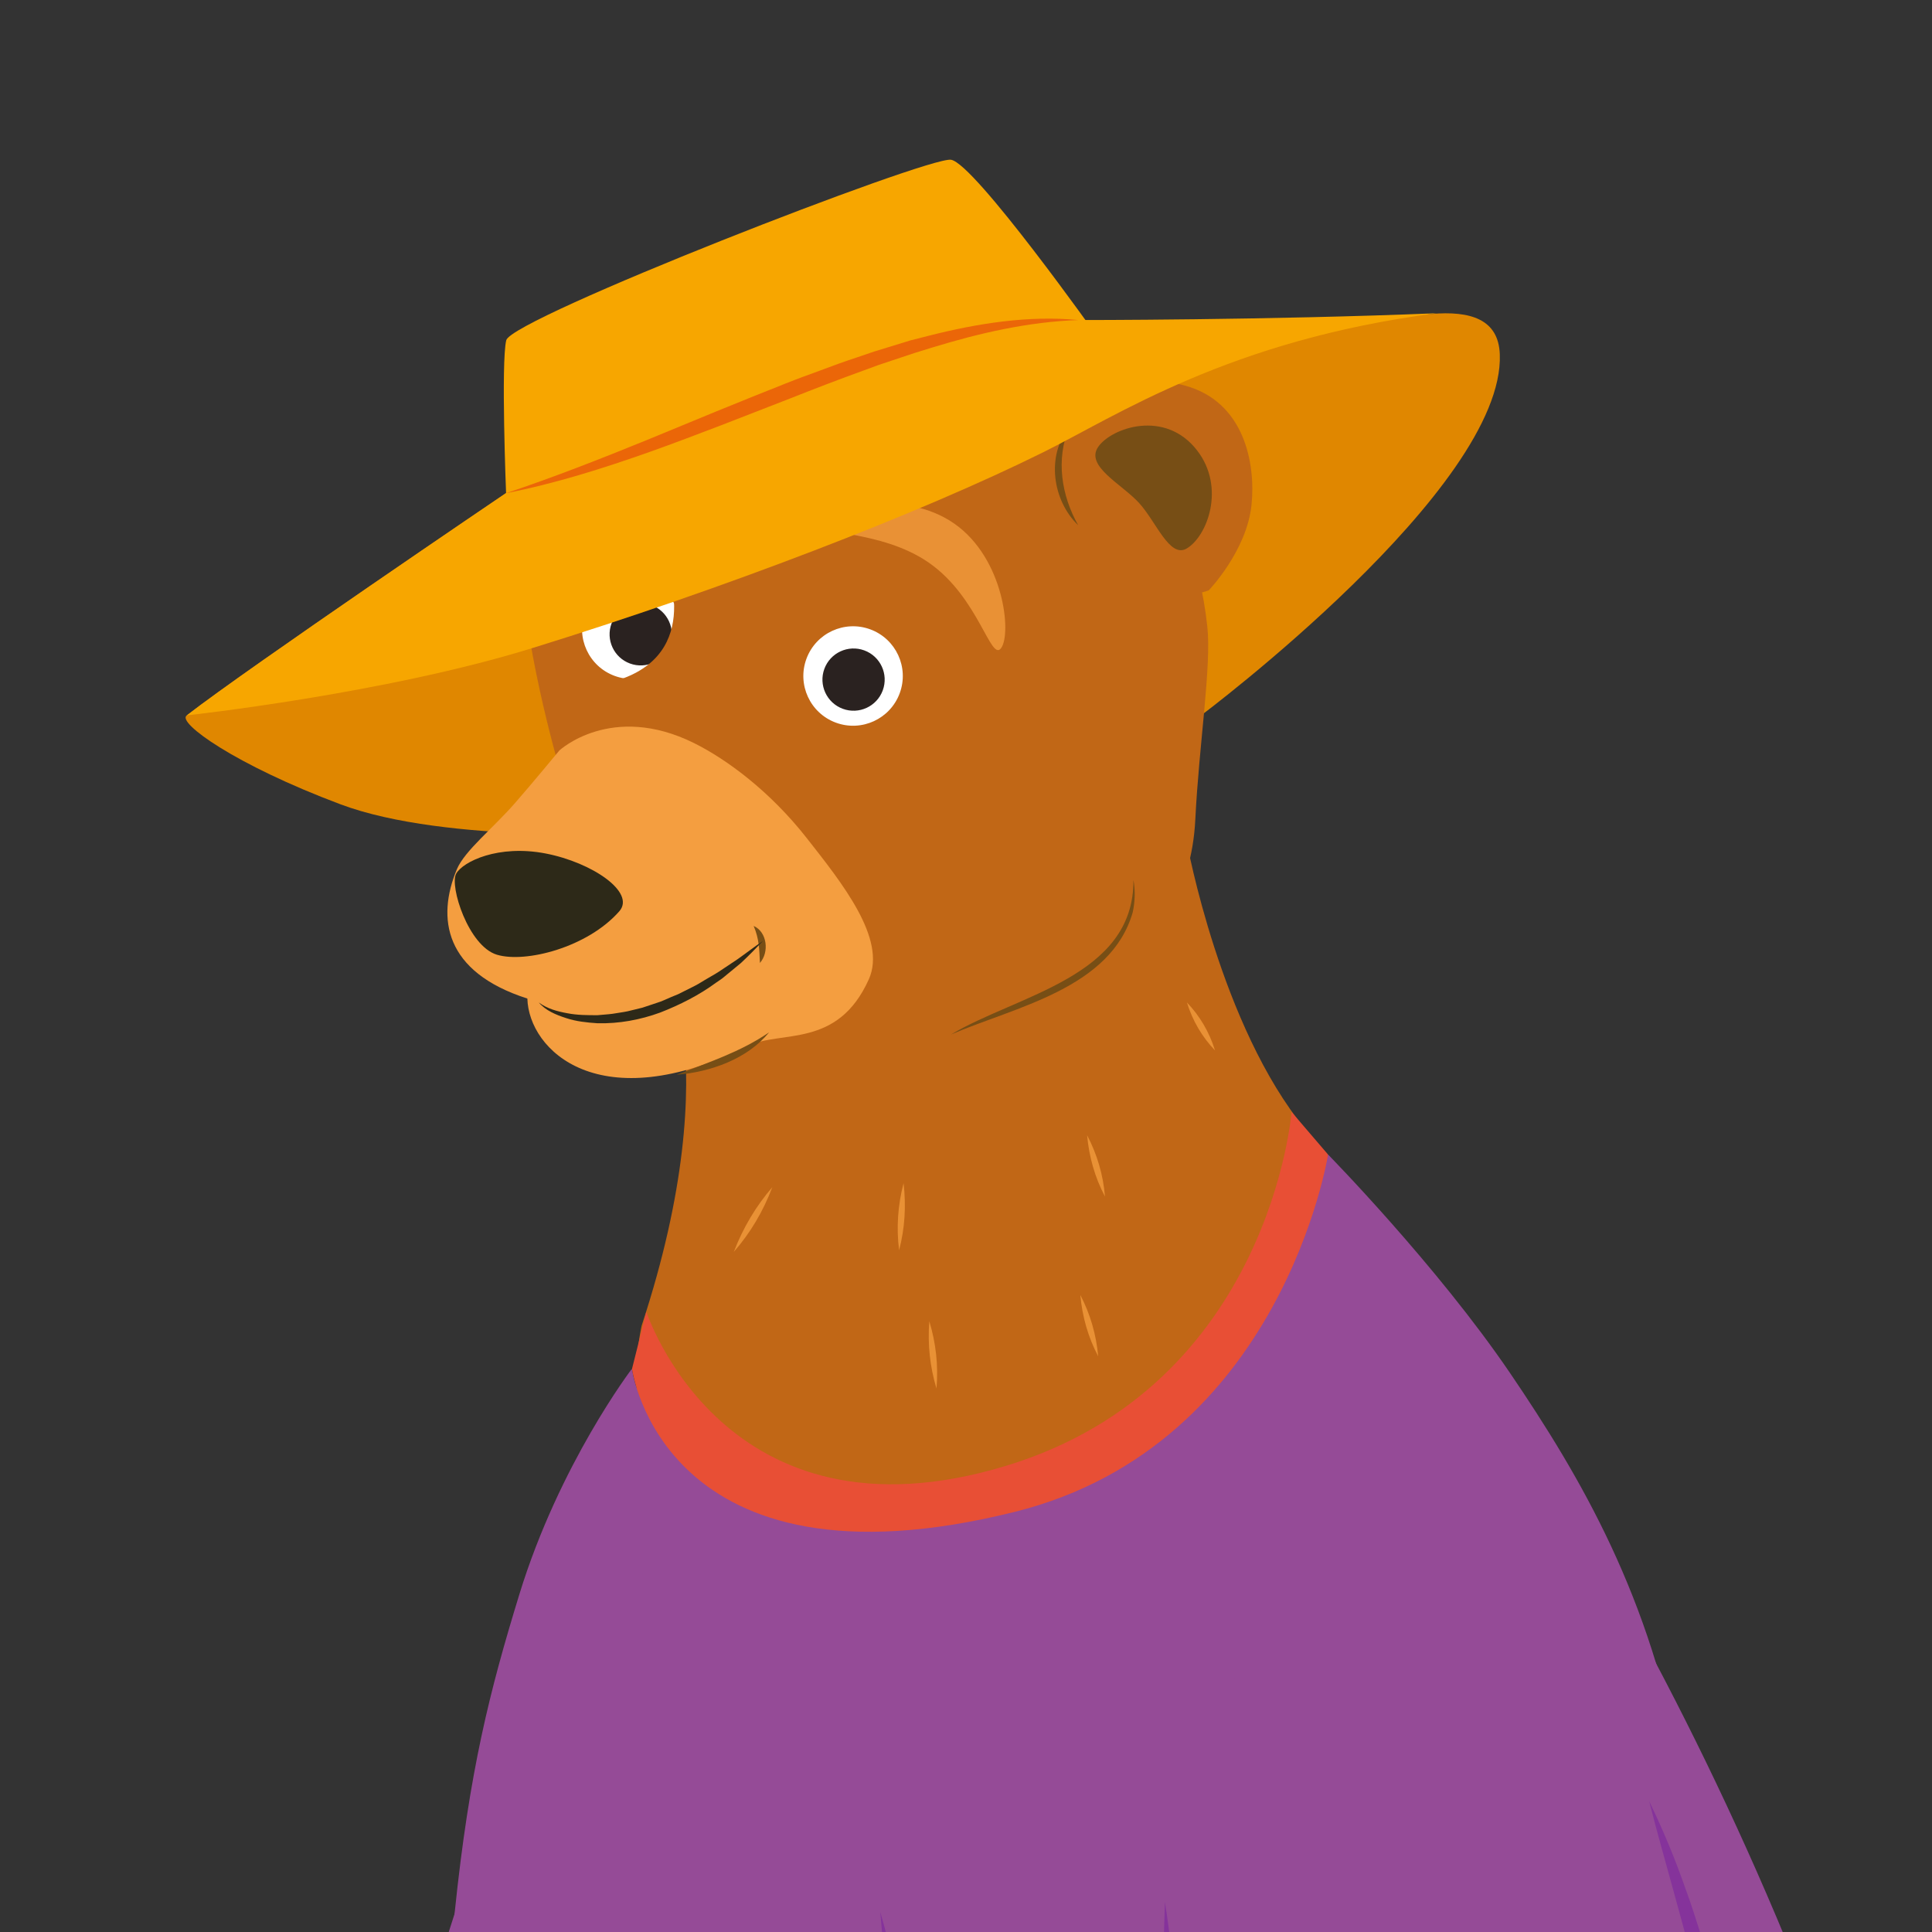 <?xml version="1.0" encoding="UTF-8"?> <!-- Generator: Adobe Illustrator 27.9.0, SVG Export Plug-In . SVG Version: 6.00 Build 0) --> <svg xmlns="http://www.w3.org/2000/svg" xmlns:xlink="http://www.w3.org/1999/xlink" id="Слой_1" x="0px" y="0px" viewBox="0 0 1080 1080" style="enable-background:new 0 0 1080 1080;" xml:space="preserve"><rect x="0" y="0" width="1080" height="1080" fill="#333333" stroke="none"/> <style type="text/css"> .st0{fill:#E08700;} .st1{fill:#1A8CAC;} .st2{fill:#00677B;} .st3{fill:#80B89D;} .st4{fill:#FFFFFF;} .st5{fill:#E99135;} .st6{fill:#C16716;} .st7{fill:#F49E40;} .st8{fill:#774E15;} .st9{fill:#2A2220;} .st10{fill:#2D2918;} .st11{fill:#954B97;} .st12{fill:#5D4939;} .st13{fill:#E84F35;} .st14{fill:#85339B;} .st15{fill:#453A2D;} .st16{fill:#383432;} .st17{fill:#F7A600;} .st18{fill:#EB6608;} .st19{fill:#383836;} </style> <g> <g> <g> <path class="st0" d="M671.3,400c0,0,169.9-127.1,167.1-201.9c-0.7-19.9-16.8-24.4-38.2-22.6c-96.3,7.9-186.2,51.2-186.2,51.2 s-185.2-35.6-331.2,49c0,0-143.4,97.1-178.5,124.3c-5.2,4,26.6,27.3,86,49.6c59.4,22.3,169.3,16.1,169.3,16.1L671.3,400z"></path> </g> <g> <g> <path class="st1" d="M254.2,1374.6c0,0,306.6-25.6,462.4,86.8c155.8,112.3,180.2,8.8,169.3,81c-5.8,38.8-130,62.2-130,62.2 s77.3,21.8,32.9,36.9c-106.2,36.1-86.1,129.7-131.5,126.2c-496.1-38.5-663.9,88.7-663.9,88.7l-115.2-324.6 c0,0,79.2-70.8,175.7-106.1c122.3-44.8,146.5-36.6,146.5-36.6L254.2,1374.6z"></path> </g> <g> <g> <path class="st2" d="M570,1622.6l-2.6,91.1l5.7-3.3c-11-1.9-22.3-5.1-32-9.6c-22.1-9.1-23.7-29-24.8-45.8 c-0.5-8.9-0.3-17.9,0.4-26.8c-1.5,8.9-2.4,17.8-2.7,26.8c0.1,13.4-0.8,28.3,9.7,40.1c12.6,12.5,33,19.4,53.1,23 c0,0-0.1-4.3-0.1-4.3l-2.6-91.1H570L570,1622.6z"></path> </g> </g> <g> <path class="st3" d="M7.6,1847.3c0,0,49.5-200.9-129.5-315.6c0,0-91.6-73.9-136-47.5c-40.9,24.3,17.1,189.8,113.6,292.6 c3.1,3.3-0.1,48.6,3,51.6c34,33.2,16.4,57.5,57.2,56.4C-84.1,1884.9-43.3,1877.3,7.6,1847.3z"></path> </g> <g> <path class="st4" d="M-84.1,1562.6c2.3,6.9,4.7,17.9,4.7,33.5c0,3.2,2.6,5.9,5.9,5.9s5.9-2.6,5.9-5.9c0-6.8-0.4-12.7-1.1-18 C-73.6,1572.9-78.7,1567.7-84.1,1562.6z"></path> </g> <g> <path class="st4" d="M-93.6,1554c-4.1,1.2-8.6,2.4-13.8,3.4c-3.2,0.6-5.3,3.7-4.7,6.8c0.5,2.8,3,4.8,5.7,4.8 c0.4,0,0.7,0,1.1-0.1c8.4-1.6,15.6-3.7,21.5-5.9C-86.9,1560-90.2,1557-93.6,1554z"></path> </g> <g> <path class="st4" d="M-252.1,1642.9c0,0-49.5-132.4-5.8-158.6c67.9-40.6,117.5,108.7,151.5,172.7 c15.8,29.7,90.7,199.3,36.6,227.4c-6.6,3.4-28.8,2.7-38.2,0.5c-30.6-7.1-54.2-51.8-66.8-73 C-190.6,1785.4-214.9,1742.6-252.1,1642.9z"></path> </g> </g> <g> <g> <g> <path class="st5" d="M631.1,600.8c-1.5,10.7-0.4,21.3,3.4,31.5C636,621.5,634.9,611,631.1,600.8L631.1,600.8z"></path> </g> </g> <g> <g> <path class="st5" d="M575.8,638.6c2.9,10,8.1,18.8,15.6,26.1C588.5,654.7,583.2,645.9,575.8,638.6L575.8,638.6z"></path> </g> </g> <g> <g> <path class="st5" d="M505.9,646.1c-1.3,12.9,0.1,25.6,4.1,38C511.3,671.2,509.9,658.4,505.9,646.1L505.9,646.1z"></path> </g> </g> <g> <g> <path class="st5" d="M468.1,664.1c-6.6,13.6-10.7,28-12.1,43.1C462.6,693.5,466.6,679.1,468.1,664.1L468.1,664.1z"></path> </g> </g> <g> <g> <path class="st5" d="M424.7,654.8c-5.3,5.6-8.2,12.4-8.6,20.1C421.4,669.4,424.3,662.6,424.7,654.8L424.7,654.8z"></path> </g> </g> <g> <g> <path class="st5" d="M678.9,651.5c1.4,11.1,5.3,21.2,11.7,30.4C689.2,670.8,685.2,660.6,678.9,651.5L678.9,651.5z"></path> </g> </g> <g> <g> <path class="st5" d="M629.6,697.3c0.4,10.5,3.4,20.4,8.9,29.4C638,716.1,635.1,706.3,629.6,697.3L629.6,697.3z"></path> </g> </g> <g> <g> <path class="st5" d="M549.1,694.5c0.6,13.5,3.7,26.5,9.5,38.7C558,719.7,554.8,706.7,549.1,694.5L549.1,694.5z"></path> </g> </g> <g> <g> <path class="st5" d="M491.3,768.5c-4.2,10.7-5.8,21.9-4.8,33.4C490.7,791.2,492.3,780,491.3,768.5L491.3,768.5z"></path> </g> </g> <g> <g> <path class="st5" d="M409.3,729.4c-8.3,10.8-14.3,22.8-17.8,35.9C399.8,754.6,405.8,742.5,409.3,729.4L409.3,729.4z"></path> </g> </g> <g> <g> <path class="st5" d="M424.4,799.8c-8.9,11.9-15.5,25-19.6,39.2C413.7,827.1,420.2,814,424.4,799.8L424.4,799.8z"></path> </g> </g> <g> <g> <path class="st6" d="M663.5,471c0,0,18.7,102.7,66.4,160.5c92.5,112.1-208.3,245.7-291.6,235.5c-106.3-13.1-79.6-126-79.6-126 l0,0c49.7-150.9,9.6-215.7,9.6-215.7L663.5,471z"></path> </g> </g> <g> <g> <g> <path class="st6" d="M441.7,274.7c0,0-24.5-104.5-100.5-69.4c-71.2,32.9-5.7,119.5-5.7,119.5S421.1,367.6,441.7,274.7z"></path> </g> </g> </g> <g> <g> <path class="st6" d="M312.5,428.9c0,0-22.2-76.8-19.9-115.8c1.8-29.9,31.1-70.9,82.3-86.6c133-40.9,283.5-28.4,300,123.8 c2.4,22-4.7,66.5-6.7,107.6c-4.1,84.4-81.7,99-81.7,99s-56.4,59.3-127.5,59.8S312.5,428.9,312.5,428.9z"></path> </g> </g> <g> <g> <path class="st7" d="M294.8,558.2c-46.5-14.9-50.8-45-39.4-72.3c4.4-10.4,20.4-23.1,32.5-37c9.8-11.2,24.8-29.4,24.8-29.4 s29.1-27,75.3-4.1c18.3,9.1,42.4,26.9,62.9,53c19.7,25.1,44.9,56.4,34.8,79c-17.6,39.2-49.3,28.2-67.8,37.4 C335.1,625.8,295.6,587.2,294.8,558.2z"></path> </g> </g> <g> <g> <path class="st8" d="M421.3,517.6c3.1,7.3,3.1,12.8,3.5,20.7C430.1,532.3,428.9,521,421.3,517.6L421.3,517.6z"></path> </g> </g> <g> <g> <path class="st8" d="M399.1,209.3c-30.7,13.6-59.1,32.4-83.8,55.2C336.1,250.6,378.1,223,399.1,209.3L399.1,209.3z"></path> </g> </g> <g> <g> <path class="st5" d="M559.7,362.2c5.8-8.2,1.6-49.9-26.1-69.4c-27.7-19.5-68.4-9.4-74.2-1.2c-5.8,8.2,32.5,3.7,60.2,23.2 S553.9,370.5,559.7,362.2z"></path> </g> </g> <g> <g> <path class="st5" d="M377.5,313.4c5-10.8-3.6-59.4-39.3-50.7c-32.3,8-50,46.1-47.4,55.8c2.6,9.7,10.4-21.7,42.6-30.3 C365.5,279.7,373.3,322.4,377.5,313.4z"></path> </g> </g> <g> <g> <g> <ellipse transform="matrix(0.346 -0.938 0.938 0.346 -42.545 694.599)" class="st4" cx="477" cy="377.8" rx="27.8" ry="27.8"></ellipse> </g> </g> <g> <defs> <ellipse id="SVGID_1_" transform="matrix(0.346 -0.938 0.938 0.346 -42.545 694.599)" cx="477" cy="377.8" rx="27.8" ry="27.8"></ellipse> </defs> <clipPath id="SVGID_00000047754581177060101420000016116877101230216613_"> <use xlink:href="#SVGID_1_" style="overflow:visible;"></use> </clipPath> </g> </g> <g> <g> <g> <ellipse transform="matrix(0.346 -0.938 0.938 0.346 -98.936 561.348)" class="st4" cx="353.2" cy="351.7" rx="27.8" ry="27.8"></ellipse> </g> </g> <g> <g> <ellipse transform="matrix(0.346 -0.938 0.938 0.346 -98.331 568.007)" class="st9" cx="358.3" cy="354.5" rx="17.4" ry="17.4"></ellipse> </g> </g> </g> <g> <g> <path class="st6" d="M370.8,311.1c0,0,23.7,51.3-22.7,68.2c-46.4,16.9,45.7,18.5,45.7,18.5l18-69.7L370.8,311.1z"></path> </g> </g> <g> <g> <path class="st8" d="M531.6,578.3c35.7-15.4,89.3-25.6,101.6-68.3c1.3-6,1.5-12.2,0.4-18.1C634,546,568.8,556.1,531.6,578.3 L531.6,578.3z"></path> </g> </g> <g> <g> <g> <path class="st5" d="M738.6,675c6.4,10.4,14.5,19,24.1,25.7C756.3,690.3,748.2,681.7,738.6,675L738.6,675z"></path> </g> </g> <g> <g> <path class="st5" d="M519.5,738.6c-1,12.7,0.3,25.3,4,37.6C524.6,763.4,523.2,750.8,519.5,738.6L519.5,738.6z"></path> </g> </g> <g> <g> <path class="st5" d="M663.5,560.4c3.2,10.3,8.5,19.3,15.7,26.8C676,576.9,670.7,567.9,663.5,560.4L663.5,560.4z"></path> </g> </g> <g> <g> <path class="st5" d="M603.9,723.9c1.1,12.2,4.4,23.7,10,34.3C612.8,746.1,609.5,734.6,603.9,723.9L603.9,723.9z"></path> </g> </g> <g> <g> <path class="st5" d="M607.7,634.6c1.1,12.2,4.4,23.7,10,34.3C616.7,656.8,613.3,645.3,607.7,634.6L607.7,634.6z"></path> </g> </g> <g> <g> <path class="st5" d="M505.1,661.4c-3.2,12.2-4.1,24.8-2.5,37.5C505.8,686.8,506.6,674.2,505.1,661.4L505.1,661.4z"></path> </g> </g> <g> <g> <path class="st5" d="M431.7,663.7c-9.1,10.5-16.3,22.6-21.5,36.1C419.4,689.3,426.6,677.2,431.7,663.7L431.7,663.7z"></path> </g> </g> </g> <g> <g> <path class="st10" d="M346.2,509.4c9.2-10.5-14.9-27.2-41.2-32.3c-26.4-5.1-46.2,4.5-50,11.3s6.8,40.5,22.8,45.3 S328.5,529.6,346.2,509.4z"></path> </g> </g> <g> <g> <path class="st8" d="M429.9,577.1c-15.7,10.8-33.9,16.8-51.7,23.7C397.2,599.3,417.9,591.9,429.9,577.1L429.9,577.1z"></path> </g> </g> <g> <g> <ellipse transform="matrix(0.346 -0.938 0.938 0.346 -44.345 696.165)" class="st9" cx="477.3" cy="379.9" rx="17.4" ry="17.4"></ellipse> </g> </g> <g> <g> <path class="st6" d="M591.4,263.3c-1.8-16.3,15.1-63.2,71.2-47.7c33,9.1,39.4,43.4,37,66.7c-2.7,25.7-23.9,47.7-23.9,47.7 S601.6,357.9,591.4,263.3z"></path> </g> </g> <g> <g> <path class="st8" d="M597.6,238.9c-12.8,15.8-9.3,40.9,5.1,54.7C593.3,276.9,590.2,257,597.6,238.9L597.6,238.9z"></path> </g> </g> <g> <g> <path class="st8" d="M663.4,306.6c11.5-6.8,21.8-34.1,5.8-54.8c-17.9-23.2-47.9-12.7-55.3-2c-7.4,10.7,13,20.7,22.7,31.2 C646.3,291.5,653.8,312.3,663.4,306.6z"></path> </g> </g> </g> <g> <path class="st11" d="M742.4,645.4c20.2,30.8,179.5,219.1,287.8,521.4c77.4,216.1,46.3,440.9,46.3,440.9l-328.8-3.5 c0,0-93.4,36.9-194.3,36.9c-84.2,0-198.3-33.4-271.7-72.2s-30.5-174.6-30.5-174.6l8.7-323.1c0,0,15.9-82.8,50.7-190 c15.8-48.7,42.7-116,42.7-116s9.1,91.4,163.3,77.9C670.7,829.6,742.4,645.4,742.4,645.4z"></path> </g> <g> <path class="st12" d="M284.4,1507.4c-62.2-32-41.6-161.7-41.6-161.7l-9.9-1.9l-32.6,45.3c0,0,21.9,128.8,89.1,172.3 C289.4,1561.5,299.7,1515.3,284.4,1507.4z"></path> </g> <g> <path class="st12" d="M1081.5,1476.1c-0.8-39.8-3.8-86.4-10.8-136.3c-18.2-2.8-52.6,5.4-86.7,32.4 c-58.3,46.1-78.7,125.6-78.7,125.6s6.7,23.7-190.6,66.3c-197.4,42.7-326.5-12-326.5-12l-145.3-89.6v16 c18.5,42.1,9.7,74.8,38.8,90.2c73.4,38.9,187.5,72.2,271.7,72.2c101,0,194.3-36.9,194.3-36.9l173.7,1.9L1081.5,1476.1z"></path> </g> <g> <path class="st1" d="M893.4,1564.2c0,0,103.1-170,187.3-177.8c0,0,49.1,19.5,113.6,69.2c53.4,41.2,85.1,90.8,85.1,90.8 l-119,343.5c0,0-101-47.8-179.2-73.7c-98.5-32.6-155.6-43.2-155.6-43.2L893.4,1564.2z"></path> </g> <g> <g> <path class="st13" d="M742.4,645.4c0,0-25.6,162.4-175,199.7c-197,49.2-214.1-79.9-214.1-79.9l8-32c0,0,43.4,134.1,201.1,86.2 C710,774.5,722,621.6,722,621.6L742.4,645.4z"></path> </g> </g> <g> <path class="st6" d="M671.5,1274.4c0,0,9,153,10.1,271.3c1.1,127.4-2.2,191.8-2.2,191.8s-70,33.6-58.9,62.2 c10.6,27.4,44.8,15.7,44.8,15.7s15.7-1.7,21.3,46.3c2.8,23.8,32.5,34.4,52,24.7s14.9-26.9,14.9-26.9s12.3,25.3,46.7,17 c34.4-8.2,25-36.9,25-36.9s39.3,17.3,55.4-3c24.8-31.3-39.4-84.2-39.4-84.2s73.6-140.6,90.1-251.9s2.6-214.4-16.1-315.6 C896.4,1083.6,671.5,1274.4,671.5,1274.4z"></path> </g> <g> <g> <g> <path class="st5" d="M830.1,1259.8c2.1,23.4,6.7,46.4,13.7,68.7C841.7,1305,837.1,1282.1,830.1,1259.8L830.1,1259.8z"></path> </g> </g> <g> <g> <path class="st5" d="M732.2,1297.2c-2.2,20.4,9.8,54.7,12.6,75.1C747.1,1351.8,735,1317.5,732.2,1297.2L732.2,1297.2z"></path> </g> </g> <g> <g> <path class="st5" d="M860.8,1352.6c-2.7,19.4-2.9,38.8-0.6,58.2C863,1391.5,863.1,1372,860.8,1352.6L860.8,1352.6z"></path> </g> </g> <g> <g> <path class="st5" d="M921.9,1394.2c-7.9,15.6-13.4,32.1-16.6,49.5C913.2,1428.1,918.7,1411.6,921.9,1394.2L921.9,1394.2z"></path> </g> </g> <g> <g> <path class="st5" d="M867.4,1476.7c-8.1,13-14,27.2-17.5,42.4C858,1506,863.9,1491.9,867.4,1476.7L867.4,1476.7z"></path> </g> </g> <g> <g> <path class="st5" d="M790.5,1425.7c-4.8,19.6-7.2,39.6-7.1,59.8C788.3,1465.9,790.7,1446,790.5,1425.7L790.5,1425.7z"></path> </g> </g> <g> <g> <path class="st5" d="M714.7,1446.2c2.2,21,6.7,41.5,13.8,61.3C726.4,1486.4,721.7,1466,714.7,1446.2L714.7,1446.2z"></path> </g> </g> <g> <g> <path class="st5" d="M873.2,1597c-9.3,10.3-16.5,22.1-21.5,35.3C861,1622,868.1,1610.2,873.2,1597L873.2,1597z"></path> </g> </g> <g> <g> <path class="st5" d="M770.9,1657c-3,13.9-3.5,27.9-1.5,42C772.5,1685.1,772.9,1671.1,770.9,1657L770.9,1657z"></path> </g> </g> <g> <g> <path class="st5" d="M898.7,1271.9c-1.3,14.2-0.2,28.1,3.5,41.8C903.6,1299.6,902.4,1285.6,898.7,1271.9L898.7,1271.9z"></path> </g> </g> <g> <g> <path class="st5" d="M762.5,1572.6c-2.5,12.4-2.6,24.9-0.1,37.3C765,1597.4,765,1585,762.5,1572.6L762.5,1572.6z"></path> </g> </g> <g> <g> <path class="st5" d="M695,1590.5c1.3,12.6,4.9,24.5,10.9,35.4C704.7,1613.3,701,1601.5,695,1590.5L695,1590.5z"></path> </g> </g> </g> <g> <path class="st11" d="M646.7,1071.1l5.8,240c0,0,220.7,8.1,331.3-74.1c0,0-35.9-140.5-83.7-230.1L646.7,1071.1z"></path> </g> <g> <path class="st13" d="M976.5,1210.3L976.5,1210.3c-90.8,71.2-292.6,70.6-325.2,71.3l1.2,29.5c0,0,220.7,8.1,331.3-74.1 C983.8,1237,985.9,1241.4,976.5,1210.3z"></path> </g> <g> <path class="st14" d="M651.3,1281.6c-0.9-18.3-1.2-36.5-1.3-54.7c-0.2-9.1-0.1-18.2-0.2-27.3l0-27.3l0.4-54.5 c0.2-18.2,0.3-36.4,1-54.6c2.9,18.1,4.7,36.3,5.8,54.5c0.6,9.1,0.9,18.2,1.2,27.3c0.2,9.1,0.3,18.2,0.3,27.4 c-0.1,9.1-0.2,18.2-0.5,27.4c-0.4,9.1-0.7,18.2-1.3,27.3C655.7,1245.4,654.1,1263.5,651.3,1281.6z"></path> </g> <g> <path class="st8" d="M742.2,1740.6c8-3.2,16.5-4.9,25-5.7c4.3-0.5,8.6-0.5,12.9-0.6c4.3,0.1,8.6,0.3,12.9,0.8 c4.3,0.4,8.5,1.3,12.8,2.1c4.2,1.2,8.4,2,12.4,3.6c8.2,2.7,15.9,6.8,22.9,11.6c-8.2-2.6-16.1-5.4-24.2-7.2 c-8.1-2-16.3-3.5-24.5-4.3c-8.2-1-16.6-1.4-24.9-1.5C759.1,1739.4,750.7,1739.8,742.2,1740.6z"></path> </g> <g> <path class="st8" d="M753.4,1859.4c-0.8-4-1.3-7.8-1.8-11.6l-1.5-11.3l-1.5-11.2c-0.5-3.8-1.2-7.5-1.6-11.6 c2.6,3.1,4.6,6.7,6,10.5c1.4,3.8,2.4,7.7,2.9,11.7c0.5,4,0.6,8,0.2,12C755.8,1851.7,755,1855.7,753.4,1859.4z"></path> </g> <g> <path class="st8" d="M825.1,1839.6c-0.6-3.2-1.3-6-2.1-8.8c-0.8-2.8-1.7-5.5-2.6-8.3c-0.9-2.7-1.9-5.5-2.9-8.3 c-0.5-1.4-1-2.8-1.4-4.3c-0.5-1.5-0.9-3-1.2-4.6c1.4,0.9,2.5,2,3.7,3.1c1,1.2,2.1,2.4,3,3.7c1.8,2.6,3.3,5.5,4.3,8.5 c1,3.1,1.6,6.3,1.6,9.5C827.5,1833.4,827,1836.8,825.1,1839.6z"></path> </g> <g> <g> <path class="st6" d="M493.3,1274.4c0,0-9,153-10.1,271.3c-1.1,127.4,2.2,191.8,2.2,191.8s70,33.6,58.9,62.2 c-10.6,27.4-44.8,15.7-44.8,15.7s-15.7-1.7-21.3,46.3c-2.8,23.8-32.5,34.4-52,24.7c-19.4-9.7-14.9-26.9-14.9-26.9 s-12.3,25.3-46.7,17c-34.4-8.2-25-36.9-25-36.9s-42.2,19.3-57.5-9c-16.2-30.1,41.5-78.2,41.5-78.2s-73.6-140.6-90.1-251.9 s-2.6-214.4,16.1-315.6C268.3,1083.6,493.3,1274.4,493.3,1274.4z"></path> </g> <g> <g> <g> <path class="st5" d="M334.7,1259.8c-2.1,23.4-6.7,46.4-13.7,68.7C323.1,1305,327.6,1282.1,334.7,1259.8L334.7,1259.8z"></path> </g> </g> <g> <g> <path class="st5" d="M432.5,1297.2c2.2,20.4-9.8,54.7-12.6,75.1C417.7,1351.8,429.7,1317.5,432.5,1297.2L432.5,1297.2z"></path> </g> </g> <g> <g> <path class="st5" d="M303.9,1352.6c2.7,19.4,2.9,38.8,0.6,58.2C301.8,1391.5,301.6,1372,303.9,1352.6L303.9,1352.6z"></path> </g> </g> <g> <g> <path class="st5" d="M242.8,1394.2c7.9,15.6,13.4,32.1,16.6,49.5C251.5,1428.1,246,1411.6,242.8,1394.2L242.8,1394.2z"></path> </g> </g> <g> <g> <path class="st5" d="M297.4,1476.7c8.1,13,14,27.2,17.5,42.4C306.7,1506,300.9,1491.9,297.4,1476.7L297.4,1476.7z"></path> </g> </g> <g> <g> <path class="st5" d="M374.2,1425.7c4.8,19.6,7.2,39.6,7.1,59.8C376.4,1465.9,374.1,1446,374.2,1425.7L374.2,1425.7z"></path> </g> </g> <g> <g> <path class="st5" d="M450,1446.2c-2.2,21-6.7,41.5-13.8,61.3C438.4,1486.4,443,1466,450,1446.2L450,1446.2z"></path> </g> </g> <g> <g> <path class="st5" d="M291.5,1597c9.3,10.3,16.5,22.1,21.5,35.3C303.8,1622,296.6,1610.2,291.5,1597L291.5,1597z"></path> </g> </g> <g> <g> <path class="st5" d="M393.8,1657c3,13.9,3.5,27.9,1.5,42C392.3,1685.1,391.8,1671.1,393.8,1657L393.8,1657z"></path> </g> </g> <g> <g> <path class="st5" d="M266,1271.9c1.3,14.2,0.2,28.1-3.5,41.8C261.2,1299.6,262.4,1285.6,266,1271.9L266,1271.9z"></path> </g> </g> <g> <g> <path class="st5" d="M402.2,1572.6c2.5,12.4,2.6,24.9,0.1,37.3C399.8,1597.4,399.8,1585,402.2,1572.6L402.2,1572.6z"></path> </g> </g> <g> <g> <path class="st5" d="M469.8,1590.5c-1.3,12.6-4.9,24.5-10.9,35.4C460.1,1613.3,463.8,1601.5,469.8,1590.5L469.8,1590.5z"></path> </g> </g> </g> <g> <path class="st8" d="M422.5,1740.6c-8.5-0.8-16.9-1.2-25.2-1.2c-8.4,0-16.7,0.4-24.9,1.5c-8.3,0.9-16.4,2.3-24.5,4.3 c-8.2,1.8-16,4.6-24.2,7.2c7.1-4.7,14.7-8.9,22.9-11.6c4-1.6,8.2-2.5,12.4-3.6c4.2-0.8,8.5-1.7,12.8-2.1 c4.3-0.5,8.6-0.7,12.9-0.8c4.3,0.1,8.6,0.1,12.9,0.6C406.1,1735.7,414.6,1737.4,422.5,1740.6z"></path> </g> <g> <path class="st8" d="M411.3,1859.4c-1.6-3.7-2.4-7.7-2.8-11.7c-0.4-4-0.3-8,0.2-12c0.5-4,1.5-7.9,2.9-11.7 c1.4-3.8,3.4-7.3,6-10.5c-0.3,4.1-1.1,7.8-1.6,11.6l-1.5,11.2l-1.5,11.3C412.6,1851.6,412.1,1855.4,411.3,1859.4z"></path> </g> <g> <path class="st8" d="M339.6,1839.6c-1.8-2.8-2.3-6.2-2.4-9.4c0-3.3,0.6-6.5,1.6-9.5c1-3.1,2.5-5.9,4.3-8.5c0.9-1.3,2-2.5,3-3.7 c1.2-1.1,2.3-2.2,3.7-3.1c-0.3,1.7-0.8,3.1-1.2,4.6c-0.4,1.5-0.9,2.9-1.4,4.3c-0.9,2.8-2,5.6-2.9,8.3c-0.9,2.7-1.8,5.5-2.6,8.3 C340.9,1833.6,340.2,1836.4,339.6,1839.6z"></path> </g> </g> <g> <path class="st15" d="M-43,1602.3c-5.6-6.6-11.3-13-17.2-19.3c-5.9-6.3-11.8-12.5-18.1-18.4c-3.1-2.9-6.3-5.8-9.6-8.5 c-3.3-2.6-6.8-5.2-10.2-7.9c-6.8-5.2-13.7-10.3-20.7-15.3c-13.9-10-28.2-19.5-43.1-27.9c-14.8-8.3-30.2-15.8-46.3-20 c-8-2.1-16.2-3.2-24-2.6c-7.8,0.7-15.2,3.2-20.3,8.3c-5.2,5.1-8.3,12.4-10.1,20.2c-1.8,7.8-2.3,16.1-2.1,24.4 c0.4,16.6,3,33.5,6.7,50c3.7,16.6,8.5,33,13.9,49.2c10.7,32.4,23.9,64.1,38.5,95.1c14.7,31,30,61.9,47.1,91.5 c8.6,14.7,18,29,29.4,41.3c5.7,6.1,12,11.6,19.1,15.5c1.7,1.1,3.6,1.8,5.5,2.6c1.9,0.7,3.8,1.4,5.7,1.9c3.9,1.1,7.9,1.5,12,1.5 c8.2,0.1,16.4-1.8,24.4-4.6c8-2.9,16.1-6,24-9.3c7.9-3.3,15.8-6.9,23.5-10.7c7.7-3.8,15.4-7.7,22.7-12.2 c-14.1,10-29.3,18.3-44.9,25.8c-7.8,3.8-15.7,7.3-23.7,10.6c-8.1,3.3-16.8,5.8-25.9,6.2c-4.5,0.2-9.1-0.2-13.6-1.2 c-2.3-0.4-4.4-1.2-6.6-1.9c-2.1-0.9-4.3-1.6-6.3-2.8c-8.2-4.1-15.2-9.9-21.5-16.1c-6.3-6.3-11.8-13.2-17-20.2 c-5.2-7.1-10-14.3-14.6-21.7c-9.3-14.7-17.6-29.9-25.7-45.2c-8.1-15.3-15.9-30.6-23.6-46.2c-15-31.2-28.5-63.3-39.5-96.3 c-5.4-16.5-10.2-33.3-13.9-50.4c-3.6-17.1-6.5-34.5-6.6-52.4c0-8.9,0.7-18,2.8-26.9c2.2-8.9,6.1-18.1,13.4-25.1 c3.6-3.4,8-6.2,12.7-7.8c4.6-1.7,9.3-2.6,14-2.9c9.4-0.5,18.5,1.1,27.1,3.5c17.2,5,32.9,13.1,47.8,22.2 c14.9,9.1,29,19.2,42.6,29.9c6.8,5.4,13.5,10.9,20.1,16.5c3.3,2.8,6.6,5.5,9.9,8.4c3.2,3,6.3,6,9.3,9.1 C-64.2,1575-53.3,1588.4-43,1602.3z"></path> </g> <g> <path class="st11" d="M285.6,966.1c-48.3,169.3-102.4,304.4-102.4,304.4s187.3,68.3,318.6,26.6c0,0,8.5-71.9,2-135.4 c-13.9-136.8-43.2-206-52.6-302.8C451.2,859,299.1,918.7,285.6,966.1z"></path> </g> <g> <path class="st13" d="M508.4,1282.1L508.4,1282.1c-179.4,19.9-286.5-27.1-313.3-42.5l-11.9,30.9c0,0,125.7,82.1,323.4,41.7 C506.5,1312.2,507.1,1314.5,508.4,1282.1z"></path> </g> <g> <path class="st14" d="M508.4,1282.1c-1.8-17.8-3.1-35.6-4.3-53.4l-3.7-53.3c-0.6-8.9-1.2-17.7-1.9-26.6 c-0.5-8.9-1.4-17.7-1.9-26.6l-4.5-53.3c5.1,17.2,8.6,34.8,11.3,52.5c1.3,8.9,2.4,17.7,3.4,26.6c1,8.9,1.6,17.8,2.4,26.7 c0.5,8.9,1.1,17.9,1.3,26.8c0.2,8.9,0.5,17.9,0.4,26.8C510.8,1246.3,510.2,1264.2,508.4,1282.1z"></path> </g> <g> <path class="st15" d="M-226.8,1474.1c0.8-0.6,1-0.6,1.4-0.8c0.3-0.1,0.6-0.2,0.9-0.3c0.6-0.2,1.1-0.2,1.7-0.3c1-0.1,2,0,2.8,0.1 c1.7,0.3,3.2,0.8,4.5,1.4c2.7,1.2,4.9,2.7,7,4.3c4.2,3.2,7.7,6.9,11,10.6c6.6,7.5,12.3,15.4,17.7,23.6 c10.8,16.3,20.3,33.3,29.4,50.3c18.3,34.1,35.4,68.9,51,104.3c15.6,35.4,30,71.5,40.3,108.8c5,18.7,9,37.8,9.5,57.2 c0.2,9.7-0.4,19.5-3.2,28.8c-1.4,4.6-3.3,9.1-6.1,13.1c-2.8,3.9-6.4,7.5-11,9.1c4.6-1.7,8.1-5.3,10.8-9.3c2.7-4,4.5-8.5,5.8-13.1 c2.6-9.3,3-19,2.6-28.6c-0.9-19.3-5.2-38.2-10.5-56.7c-11-37-26-72.6-42.1-107.6c-16.3-35-34-69.3-52.8-102.9 c-9.4-16.8-19.1-33.4-30-49.2c-5.4-7.8-11.2-15.5-17.5-22.4c-3.2-3.4-6.5-6.7-10-9.3c-1.8-1.3-3.6-2.5-5.3-3.2 c-0.9-0.4-1.7-0.6-2.4-0.7c-0.3-0.1-0.6,0-0.8,0c-0.1,0-0.1,0-0.1,0s0,0,0.1,0c0.1-0.1,0,0.1,0.6-0.3L-226.8,1474.1z"></path> </g> <g> <path class="st15" d="M-261.4,1493.8c3-3.9,7.6-6.6,12.6-7.5c5-0.9,10.3,0.2,14.9,2.2c4.7,2,8.9,4.8,12.8,7.9 c3.9,3.2,7.5,6.7,10.9,10.4c6.6,7.5,12.2,15.7,17.7,24c5.5,8.3,10.5,16.8,15.5,25.3c19.8,34.2,37.1,69.7,53.8,105.4 c16.2,35.9,32.9,71.6,46.2,109c6.5,18.7,12.2,37.9,13.9,57.9c0.4,5,0.4,10,0.2,15c-0.4,5-1,10-2.2,14.9c-1.3,4.8-2.9,9.6-5.2,14 c-2.4,4.4-5.3,8.4-8.6,12.1c2.9-4,5.4-8.2,7.4-12.7c1.9-4.5,3.2-9.2,4.1-13.9c0.8-4.8,1.1-9.6,1.1-14.4 c-0.1-4.8-0.5-9.7-1.2-14.5c-1.3-9.6-3.7-19-6.5-28.4c-2.8-9.3-6.1-18.5-9.6-27.6c-7.1-18.2-15-36.2-23.2-54l-24.4-53.7 c-16.4-35.7-33.3-71.2-51.7-105.8c-4.6-8.6-9.4-17.2-14.4-25.6c-5-8.4-10.3-16.6-16.2-24.3c-5.9-7.5-12.9-14.6-21.4-19 c-4.2-2.2-9-3.4-13.8-2.9C-253.3,1488-258,1490.2-261.4,1493.8z"></path> </g> <g> <g> <path class="st3" d="M1228.8,1910.6l-68.4-20.7c0,0-51.7-55.5-39.4-166.5c12.2-111,94.5-227.2,202.4-242.9L1228.8,1910.6z"></path> </g> <g> <path class="st4" d="M1248.1,1917.1c0,0-68.9-10-77.8-90.3c-8.9-80.3,0.2-168.8,39.5-244.7c35.9-69.4,87.1-106.9,126.1-100.8 c68.1,10.7,87.8,189.4,50.5,299.9C1349.1,1891.6,1288.2,1920.1,1248.1,1917.1z"></path> </g> <g> <path class="st4" d="M1234.4,1917.1c0,0-33.5-12-48.6-18.4c-5.3-2.2-31.6-39.1-35.1-71.9c-8.5-80.3,1.6-171.6,40.9-247.4 c35.9-69.4,91.5-104.1,130.5-98c68.1,10.7,87.8,189.4,50.5,299.9C1335.5,1891.6,1274.6,1920.1,1234.4,1917.1z"></path> </g> <g> <path class="st15" d="M1229.5,1913.6c-11.1-2.8-22.2-5.6-33.1-9.4c-1.4-0.5-2.7-1-4.1-1.7c-1.4-0.7-2.5-1.5-3.7-2.3 c-2.4-1.6-4.7-3.4-6.9-5.2c-4.4-3.8-8.4-8-12-12.6c-3.6-4.6-6.6-9.6-9.2-14.8c-2.6-5.2-4.8-10.6-6.5-16.2 c-1.8-5.5-3-11.2-4.1-16.9c-0.9-5.8-1.6-11.5-2.2-17.2c-4.7-45.8-2.9-92.3,5.9-137.6c4.6-22.6,11.1-44.8,19.7-66.3 c8.6-21.4,19-42.2,32.1-61.2c13.1-19,28.4-36.7,46.9-50.6c9.3-6.9,19.4-12.7,30.3-16.7c10.8-3.9,22.6-5.7,34-3.7 c-11.4-1.4-22.9,0.9-33.4,5.1c-10.5,4.3-20.2,10.4-29.1,17.5c-17.8,14.1-32.5,31.9-44.9,50.8c-24.7,38.2-41,81.5-49.8,126.1 c-9.2,44.6-10.9,90.6-7.2,136c0.4,5.7,1,11.4,1.8,16.9c0.9,5.6,2,11.1,3.6,16.5c1.5,5.4,3.5,10.7,6,15.8 c2.4,5.1,5.3,10,8.6,14.5c3.3,4.6,7,8.8,11.2,12.7c2.1,1.9,4.3,3.7,6.6,5.4c1.2,0.8,2.3,1.7,3.5,2.3c1.2,0.7,2.5,1.2,3.8,1.8 c5.3,2.1,10.7,3.9,16.1,5.7C1218.5,1910.2,1224,1911.9,1229.5,1913.6z"></path> </g> <g> <path class="st15" d="M1247.7,1920.7c-11.7-1.1-23.4-4.5-33.7-10.5c-10.3-6-19.1-14.4-25.8-24.1c-6.7-9.7-11.7-20.4-15.3-31.4 c-3.4-11.1-6-22.5-7.4-33.8c-6.3-45.3-4.6-91.7,4.6-136.5c9.3-44.7,25.8-88.1,50.1-126.9c3.1-4.8,6.3-9.5,9.7-14.2 c3.5-4.6,6.8-9.2,10.6-13.5c7.3-8.8,15.4-17,24.3-24.5c8.8-7.4,18.4-14.1,28.9-19c10.5-4.9,22-8.3,33.9-8.3 c3,0.1,5.9,0.4,8.9,0.7l4.4,1c0.7,0.2,1.5,0.3,2.2,0.5l2.1,0.8l4.2,1.7l3.9,2.2c2.7,1.4,4.8,3.4,7.2,5.2 c9,7.7,15.5,17.6,20.9,27.7c10.6,20.5,16.3,42.9,20.3,65.3c1.9,11.2,3.2,22.6,4.2,33.9c0.9,11.3,1.4,22.7,1.4,34.1 c0,22.7-1.4,45.5-4.7,68c-1.6,11.3-3.6,22.5-6.2,33.6c-2.5,11.1-5.6,22.1-9.4,32.8c-7.3,21.6-16.5,42.6-28.2,62.2 c-1.4,2.5-3,4.9-4.6,7.3l-4.8,7.1c-1.5,2.4-3.5,4.6-5.2,6.9c-1.8,2.2-3.5,4.6-5.4,6.8l-5.8,6.4l-2.9,3.2l-3.2,3l-6.4,5.9 l-6.9,5.3c-9.4,6.8-19.6,12.7-30.7,16.4C1271.5,1919.9,1259.6,1921.7,1247.7,1920.7z M1248.4,1913.4c10.7,1.1,21.7-0.4,32.1-3.8 c10.4-3.4,20.1-8.8,29.1-15.1l6.7-4.9l6.2-5.5l3.1-2.8l2.9-3l5.8-6c1.8-2.1,3.5-4.3,5.3-6.5c1.7-2.2,3.6-4.2,5.2-6.6l4.8-6.9 c1.6-2.3,3.3-4.6,4.6-7l4.3-7.2c1.5-2.4,2.9-4.8,4.1-7.3c2.5-5,5.3-9.9,7.6-15l6.8-15.4l5.9-15.8c3.8-10.6,7-21.4,9.5-32.4 c2.6-11,4.8-22,6.2-33.2c3.2-22.3,4.4-44.9,4.3-67.5c-0.1-11.3-0.7-22.5-1.6-33.8c-1-11.2-2.4-22.4-4.4-33.5 c-4.1-22.1-9.8-44.1-20.2-63.9c-5.2-9.8-11.5-19.1-19.8-26.1c-8.3-6.9-18.6-11.2-29.5-10.8c-10.8,0.1-21.6,3.3-31.5,8 c-10,4.7-19.1,11.2-27.5,18.4c-8.4,7.2-16.3,15.2-23.3,23.9c-3.7,4.2-6.9,8.8-10.3,13.3c-3.2,4.6-6.3,9.2-9.3,13.9 c-23.5,38.2-39.3,81-48.2,125c-8.9,44-10.4,89.5-4.2,133.9c1.4,11.1,3.8,21.9,7,32.5c3.4,10.5,8,20.5,14.2,29.5 c6.2,8.9,14.1,16.5,23.3,22C1227.1,1909.2,1237.6,1912.3,1248.4,1913.4z"></path> </g> <g> <path class="st15" d="M1142.2,1881.5c16.3,4.8,32.3,10.3,48.5,15.5l24.2,7.8l24.2,7.9l-2,6.1c-8-2.8-16.1-5.5-24-8.5 c-8-2.9-16-5.8-23.9-8.9c-7.9-3.1-15.9-6.1-23.7-9.3C1157.6,1888.9,1149.7,1885.5,1142.2,1881.5z"></path> </g> </g> <g> <path class="st16" d="M575.2,1656.7c-0.4,0-0.7,0-1.1,0h0l-60.1-2.1c-8.4-0.3-16.2-3.9-22-10c-5.8-6.2-8.8-14.2-8.5-22.6 l0.8-22.8c0.6-17.4,15.2-31.1,32.7-30.4l60.1,2.1c8.4,0.3,16.2,3.9,22,10c5.7,6.2,8.8,14.2,8.5,22.6l-0.8,22.8 C606.2,1643.2,592.1,1656.7,575.2,1656.7z M574.7,1639.1c7.7,0.3,14.2-5.8,14.5-13.5l0.8-22.8c0.1-3.7-1.2-7.3-3.8-10 c-2.6-2.7-6-4.3-9.8-4.4l-60.1-2.1c-7.7-0.3-14.2,5.8-14.5,13.5l-0.8,22.8c-0.1,3.7,1.2,7.3,3.8,10c2.6,2.7,6,4.3,9.8,4.4 L574.7,1639.1z"></path> </g> <g> <path class="st17" d="M282.9,275.7c0,0-2.9-73.3,0.1-85.5C285.8,178,518.5,87.4,531.6,89.3c13.1,1.9,82.5,99.8,82.5,99.8 L282.9,275.7z"></path> </g> <g> <path class="st17" d="M583,252.9c41.2-20.4,104.2-62.8,220.1-77.8c-94.2,3.9-200.3,3.8-200.3,3.8s-173.8,12.2-319.9,96.7 c0,0-143.4,97.1-178.5,124.3c0,0,110.4-12,192.8-37.5C404.8,329.1,514.6,286.8,583,252.9z"></path> </g> <g> <path class="st18" d="M282.9,275.7c26.6-8.9,52.6-19.1,78.4-29.6l38.8-16c13-5.3,25.9-10.5,39-15.7c6.5-2.6,13.1-5,19.7-7.4 c6.6-2.5,13.2-4.9,19.9-7.1l10-3.4l10.1-3.1l10.1-3.1l10.2-2.6c27.2-6.9,55.7-11.5,83.7-8.8c-28.1,1-55.3,7.3-81.8,15.4l-10,3.1 l-9.9,3.3l-9.9,3.3l-9.8,3.6l-9.8,3.6l-9.8,3.7c-6.5,2.5-13,5-19.5,7.6l-39.1,15.2c-13.1,5-26.2,10-39.4,14.7 C337.3,261.8,310.4,270.3,282.9,275.7z"></path> </g> <g> <path class="st10" d="M301.2,560.4c4.7,3.5,10.4,5,15.9,6c5.6,1.1,11.3,1.1,16.9,1.1c2.8-0.3,5.6-0.4,8.5-0.8 c2.8-0.5,5.6-0.8,8.4-1.4l8.2-2l8.1-2.7c2.7-0.8,5.3-2.1,7.9-3.2l3.9-1.6l3.8-1.9c2.5-1.3,5.2-2.5,7.6-3.9 c2.4-1.5,4.9-2.9,7.4-4.4c1.2-0.7,2.5-1.4,3.7-2.2l3.6-2.4l7.2-4.8c4.7-3.3,9.3-6.9,14.2-10.2c-4,4.2-8.1,8.4-12.4,12.4l-6.8,5.6 l-3.4,2.8c-1.2,0.9-2.4,1.7-3.6,2.5c-9.5,7-20.2,12.4-31.2,16.7c-11.2,4.1-23.1,6.3-35.1,6c-6-0.4-11.9-1-17.6-2.9 C310.8,567.3,305,564.9,301.2,560.4z"></path> </g> </g> <g> <path class="st12" d="M483.3,1650.4c-38.4-13.4-126-32.9-190.5,36.6c7.3,16.8,16.8,36.8,22,47.8c14.9-10,30-16.7,53.9-22 c40.4-9,86.9-1.2,116,5.9C484.2,1704.3,483.6,1681.5,483.3,1650.4z"></path> </g> <g> <path class="st19" d="M337.5,1685.1c2.1,23.1,11.7,41.7,29,43.9c4.3,0.5,13.2-2.1,17.8-3.4c23.2-6.5,39.9-35.1,37.3-63.9 c-2.6-28.8-23.6-46.9-46.8-40.5c-2.8,0.8-10.4,1-13,2.4C343,1633.8,335.2,1659.8,337.5,1685.1z"></path> </g> <g> <ellipse transform="matrix(0.212 -0.977 0.977 0.212 -1348.85 1679.255)" class="st12" cx="366.6" cy="1675.8" rx="54" ry="41.7"></ellipse> </g> <g> <ellipse transform="matrix(0.212 -0.977 0.977 0.212 -1344.901 1677.272)" class="st3" cx="367.3" cy="1672.4" rx="44" ry="34"></ellipse> </g> <g> <path class="st11" d="M353.2,765.2c0,0-40.4,53-62.8,125.8c-16.6,54.1-28,98.6-36.2,177.9c-24.6,236.9,101.5,48.2,101.5,48.2 L381,921.3L348.2,859C348.2,859,345.3,797.1,353.2,765.2z"></path> </g> <g> <path class="st11" d="M742.4,645.4c0,0,60.7,61.8,101.7,122.1c39.6,58.3,79,125.5,95.9,222.4c41.4,236.1-163,140.5-163,140.5 l-87.1-191.3L777,767.4L742.4,645.4z"></path> </g> <g> <path class="st14" d="M976.5,1210.3c-4.6-17-9.1-34-13.5-51l-6.7-25.4c-2.3-8.5-4.4-17-6.8-25.4c-4.5-16.9-9.2-33.8-13.8-50.7 c-4.6-16.9-9.5-33.8-13.8-50.9c7.7,15.9,14.5,32.2,20.3,48.9c3.1,8.3,5.7,16.7,8.4,25.1c2.5,8.4,5,16.9,7.4,25.4 c2.2,8.5,4.4,17.1,6.4,25.7c1.8,8.6,3.8,17.2,5.3,25.9C972.9,1175.2,975.5,1192.7,976.5,1210.3z"></path> </g> </g> </svg> 